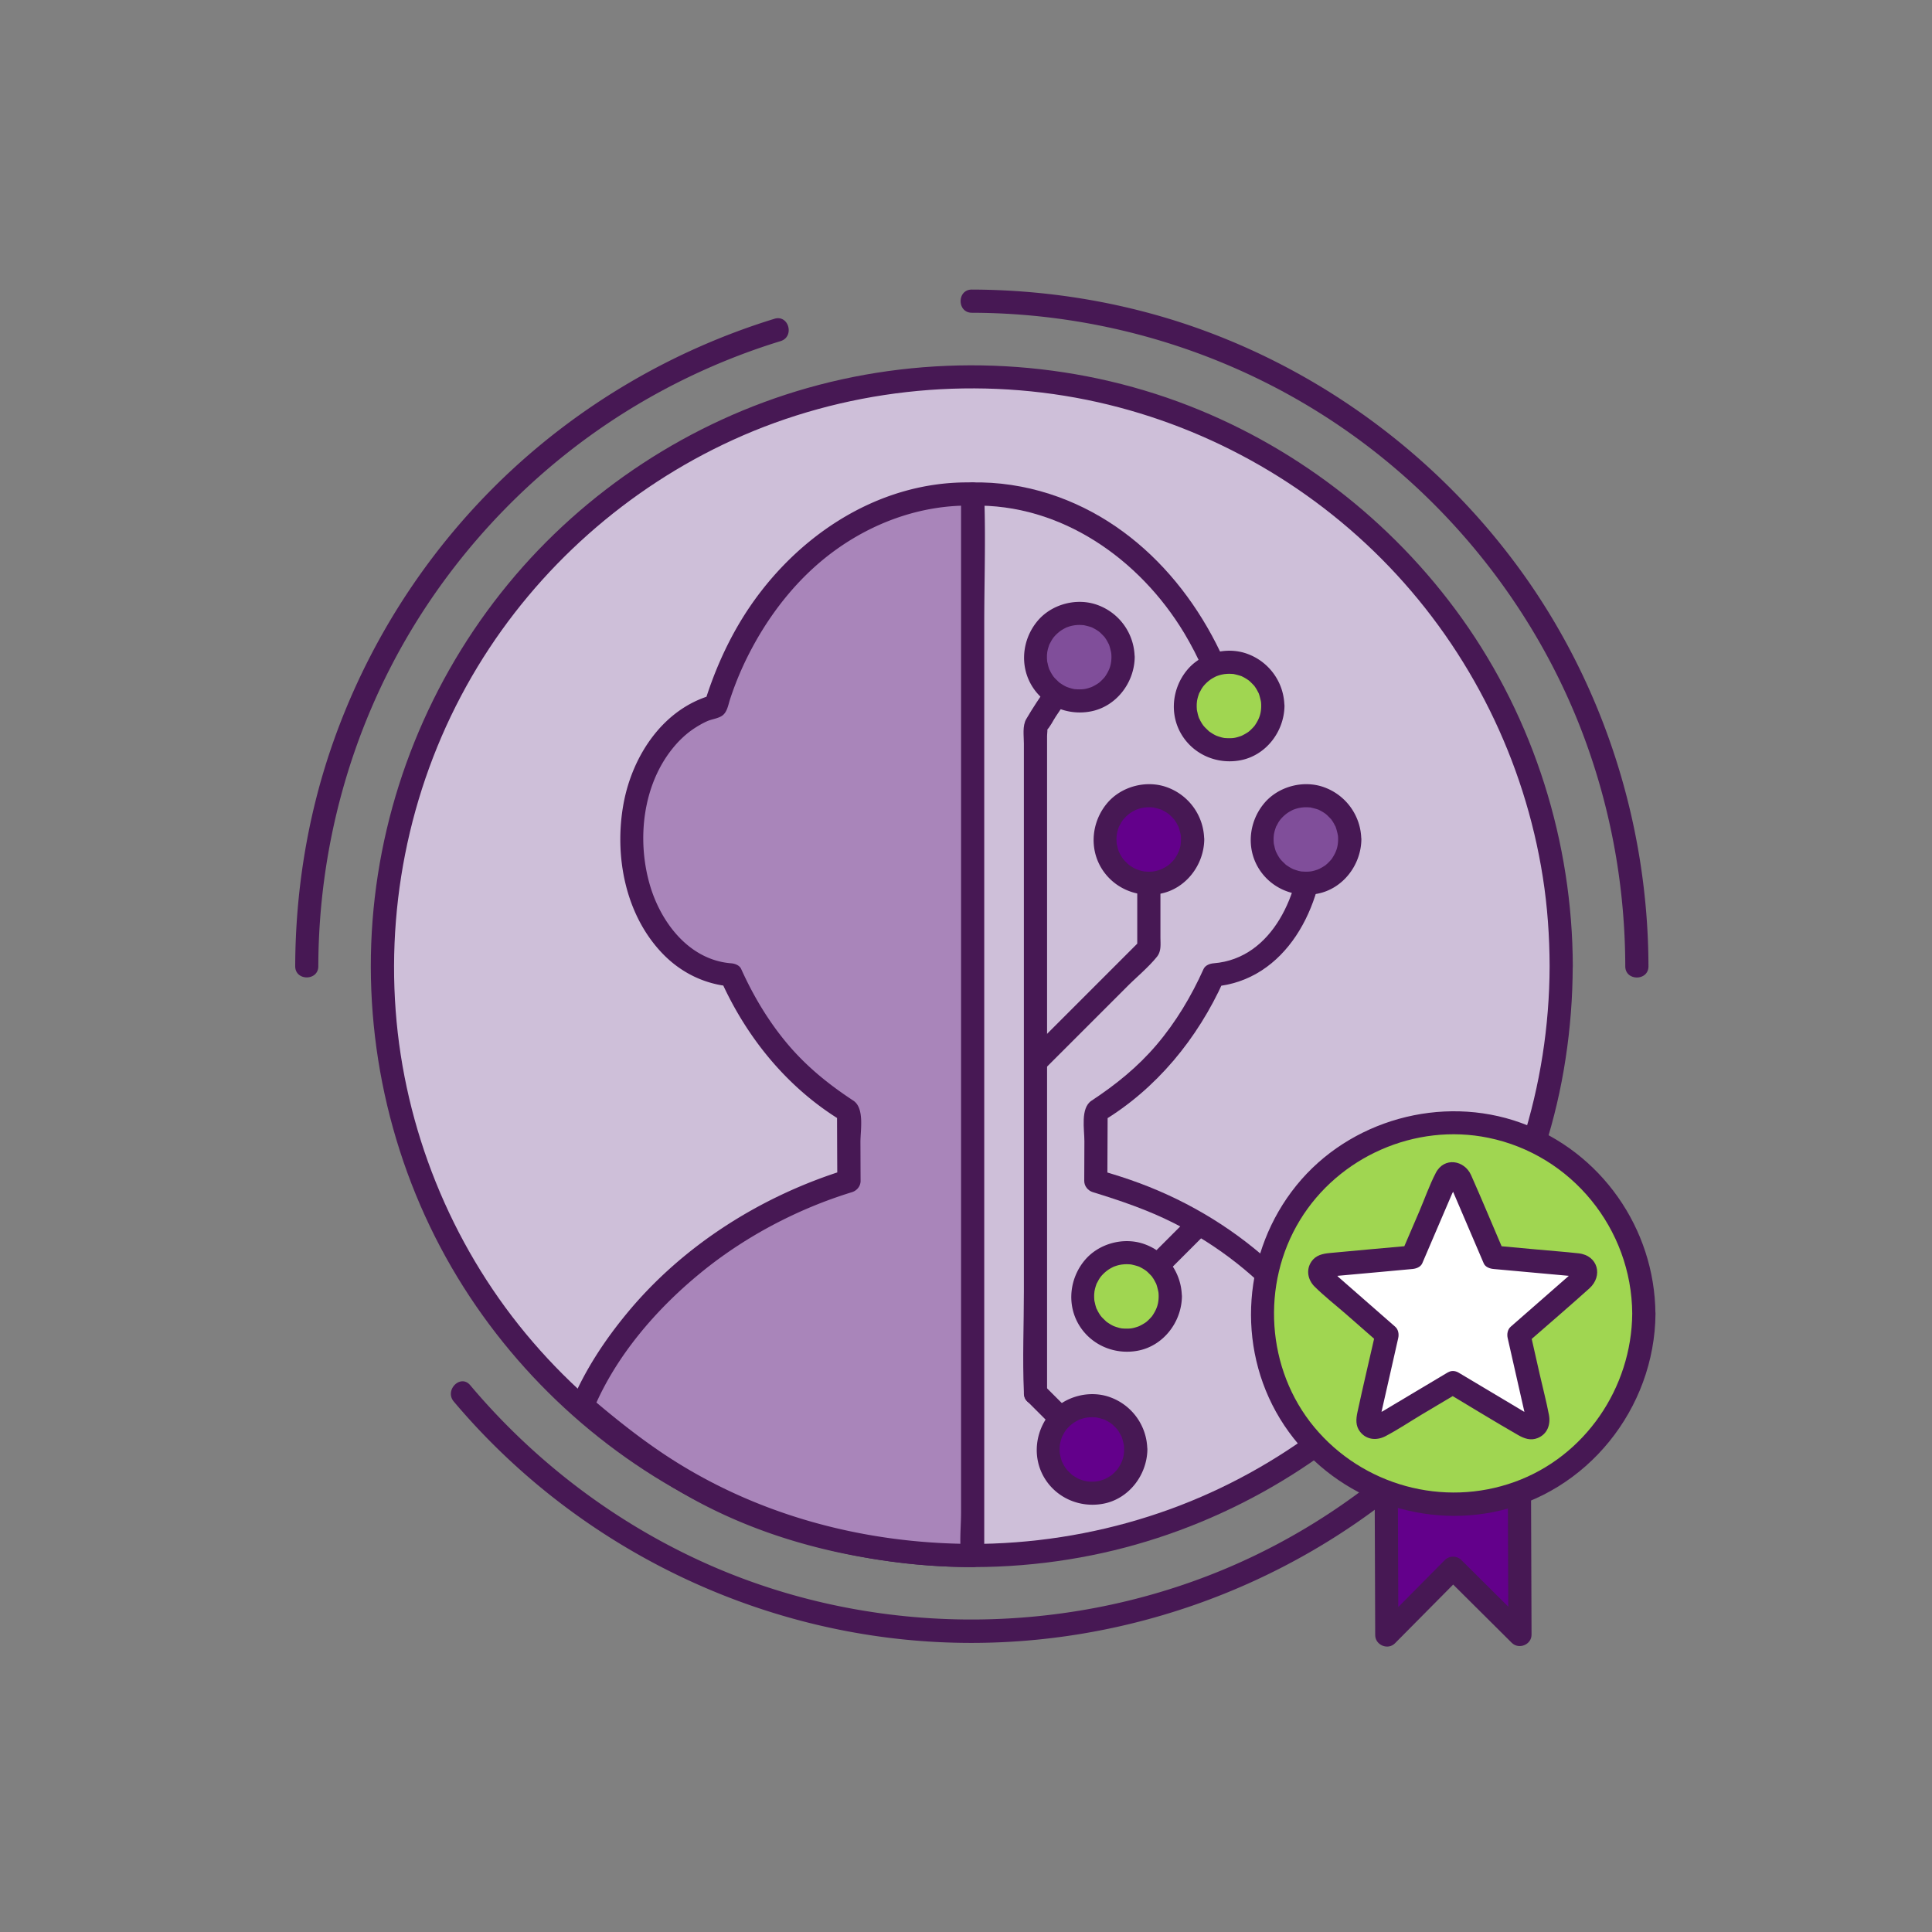 <svg xmlns="http://www.w3.org/2000/svg" viewBox="0 0 250 250" style="enable-background:new 0 0 250 250" xml:space="preserve"><rect x="0" y="0" width="250" height="250" fill="#808080" stroke="none"/><style>.st2{fill:#471854}.st3{fill:#a0d651}.st4{fill:#63008b}.st7{fill:#804e9a}</style><g id="tt"><circle cx="125.75" cy="125.03" r="76.27" style="fill:#cebfd9"/><path class="st2" d="M200.52 125.03c-.04 15.49-4.84 30.66-13.8 43.3-8.68 12.24-21.14 21.79-35.24 26.93-14.76 5.38-31.08 5.99-46.2 1.7-14.55-4.13-27.6-12.74-37.24-24.38-9.74-11.76-15.7-26.55-16.84-41.78-1.16-15.54 2.52-31.21 10.61-44.54 7.78-12.82 19.4-23.11 33.04-29.34 14.21-6.49 30.49-8.29 45.79-5.18 14.88 3.03 28.62 10.62 39.12 21.59 10.54 11 17.52 25.12 19.88 40.17.6 3.81.87 7.67.88 11.53 0 1.93 3 1.93 3 0-.04-16.03-5-31.87-14.31-44.95-9.13-12.81-22.01-22.69-36.78-28.11-15.27-5.6-32.31-6.2-47.95-1.76-15.12 4.29-28.8 13.26-38.77 25.41-10.12 12.33-16.27 27.56-17.5 43.47-1.24 16.09 2.63 32.44 11.01 46.23 8.09 13.32 20.21 24.13 34.42 30.55 14.86 6.71 31.64 8.6 47.63 5.38 15.42-3.1 29.74-11.04 40.61-22.39 10.95-11.43 18.32-26.17 20.7-41.83.61-3.97.92-7.97.93-11.99.01-1.94-2.99-1.95-2.99-.01z"/><path class="st2" d="M125.75 40.47c17.23.04 34.13 5.29 48.29 15.13 13.99 9.72 24.95 23.75 30.91 39.72 3.55 9.51 5.34 19.57 5.36 29.72 0 1.93 3 1.93 3 0-.04-18.38-5.83-36.52-16.67-51.4-10.28-14.1-24.63-24.96-41.03-30.94-9.55-3.48-19.7-5.2-29.85-5.23-1.94-.01-1.94 2.99-.01 3zm-84.56 84.56c.04-15.29 4.15-30.38 12.03-43.5C60 70.26 69.4 60.61 80.51 53.57a84.873 84.873 0 0 1 20.5-9.43c1.84-.57 1.06-3.46-.8-2.89-13.16 4.05-25.28 11.16-35.2 20.71a87.941 87.941 0 0 0-22.17 34.87c-3.09 9.06-4.61 18.62-4.64 28.19-.01 1.94 2.99 1.94 2.99.01zm161.71 34.69c-8.85 19.45-24.93 35.24-44.7 43.43-21.22 8.79-45.79 8.57-66.78-.81-11.81-5.28-22.25-13.22-30.58-23.1-1.25-1.48-3.36.65-2.12 2.12 15.57 18.48 38.43 29.89 62.58 31.12 22.68 1.16 45.21-6.72 62.27-21.69 9.29-8.16 16.8-18.3 21.92-29.55.8-1.75-1.79-3.28-2.59-1.52z"/><path d="M125.85 63.93c-.19 0-.38-.01-.58-.01-14.79.06-27.69 11.04-32.66 27.45-6.3 1.62-10.89 8.7-10.85 17.28.04 9.5 5.62 17.04 12.85 17.51 3.39 7.63 8.71 13.83 15.2 17.67l.04 8.99c-4.74 1.46-22.94 7.69-33.09 26.19-.87 1.59-.74 1.36-1.39 2.91 12.82 11.03 24.8 17.67 46.72 19.36h3.77V63.93z" style="fill:#a985ba"/><path class="st2" d="M125.85 62.43c-12.56-.3-23.72 7.5-30.03 17.97-1.99 3.31-3.52 6.88-4.66 10.57l1.05-1.05c-6.36 1.73-10.37 7.83-11.52 14.05-1.24 6.73.2 14.41 5.07 19.45 2.37 2.45 5.45 3.96 8.85 4.23-.43-.25-.86-.5-1.3-.74 3.35 7.45 8.69 13.98 15.74 18.21-.25-.43-.5-.86-.74-1.3.01 3 .02 6 .04 8.99.37-.48.73-.96 1.1-1.45-10.89 3.37-21.07 9.77-28.34 18.6-2.9 3.51-5.42 7.35-7.19 11.56-.19.45.03 1.15.39 1.46 5.11 4.38 10.51 8.47 16.48 11.6 6.34 3.32 13.18 5.52 20.21 6.8 4.93.9 9.85 1.4 14.86 1.4.81 0 1.5-.69 1.5-1.5V80.85c0-5.55.2-11.15 0-16.7v-.24c0-1.93-3-1.93-3 0v131.8c0 1.73-.21 3.61 0 5.33.01.08 0 .16 0 .24l1.5-1.5c-14.42-.02-28.69-3.9-40.63-12.08-3.07-2.1-5.97-4.43-8.8-6.85l.39 1.46c2.87-6.81 8.02-12.81 13.68-17.47 4.37-3.61 9.36-6.55 14.59-8.72 1.69-.7 3.42-1.32 5.17-1.86.63-.2 1.1-.77 1.1-1.45-.01-1.67-.01-3.33-.02-5-.01-1.54.56-4.41-.92-5.39-3.1-2.04-5.87-4.26-8.3-7.08-2.56-2.98-4.6-6.38-6.21-9.95-.22-.49-.8-.7-1.3-.74-5.46-.43-9.15-5.33-10.55-10.25-1.65-5.79-.89-12.78 2.98-17.56.81-1.01 1.77-1.92 2.86-2.63.51-.33 1.05-.64 1.61-.89.59-.26 1.32-.33 1.86-.66.73-.44.85-1.43 1.1-2.18a40.734 40.734 0 0 1 2.78-6.51c2.72-5.12 6.5-9.76 11.28-13.09 5.06-3.53 11.12-5.59 17.32-5.45 1.93.04 1.93-2.96 0-3z"/><path class="st3" d="m145.76 167.77 9.1-9.1"/><path class="st2" d="m146.83 168.83 7.96-7.96 1.13-1.13c.56-.56.6-1.57 0-2.12s-1.53-.59-2.12 0l-7.96 7.96-1.13 1.13c-.56.56-.6 1.57 0 2.12.59.55 1.52.59 2.12 0z"/><path class="st2" d="M168.39 108.64c-.08 6.74-3.62 15.4-11.35 16.01-.49.04-1.07.25-1.3.74-1.58 3.52-3.58 6.87-6.08 9.81-2.46 2.89-5.27 5.15-8.42 7.23-1.46.96-.91 3.75-.92 5.26-.01 1.71-.01 3.41-.02 5.12 0 .67.47 1.25 1.1 1.45 3.61 1.11 7.14 2.31 10.52 4.02 5.76 2.92 10.88 6.93 15.02 11.88 3.14 3.75 5.63 8.01 7.55 12.5.76 1.77 3.34.24 2.59-1.51-5.62-13.13-16.27-23.07-29.6-28.04-1.74-.65-3.51-1.19-5.29-1.73.37.48.73.96 1.1 1.45.01-3 .02-6 .04-8.99-.25.43-.5.86-.74 1.3 7.05-4.22 12.39-10.76 15.74-18.21-.43.25-.86.5-1.3.74 9.46-.75 14.24-10.47 14.35-19.01.03-1.95-2.97-1.95-2.99-.02zm-32.9 71.66V95.27c0-.36.1-.88 0-1.23-.06-.23-.51.89-.08.48.48-.45.84-1.25 1.2-1.79l3.6-5.37.74-1.1c1.08-1.61-1.52-3.11-2.59-1.51-1.84 2.75-3.89 5.43-5.56 8.29-.52.89-.31 2.17-.31 3.16v70.93c0 4.31-.19 8.67 0 12.98v.19c0 1.93 3 1.93 3 0zm24.99-89.33c-3.73-12.12-12.3-23.08-24.68-27.06-3.21-1.03-6.64-1.56-10.01-1.48-1.93.05-1.93 3.05 0 3 11.51-.27 21.66 6.89 27.44 16.48 1.86 3.1 3.29 6.4 4.36 9.85.56 1.85 3.46 1.06 2.89-.79z"/><circle class="st3" cx="159.04" cy="91.37" r="5.66"/><path class="st2" d="M163.2 91.37c-.01.94-.24 1.65-.84 2.52-.26.38.1-.1-.08.1-.08.09-.16.18-.25.27l-.21.21s-.37.32-.15.14c-.19.15-.41.28-.62.4-.09.05-.18.09-.26.14-.16.07-.18.08-.05.03-.07.03-.14.05-.21.08-.56.19-.85.25-1.25.26-.26.01-.53 0-.79-.02-.28-.03.33.08-.14-.02-.15-.03-.3-.06-.44-.11-.15-.04-.29-.09-.43-.14-.04-.01-.26-.11-.06-.02-.22-.1-.44-.22-.65-.36-.1-.07-.21-.13-.31-.21-.21-.16.23.23-.1-.09-.21-.21-.43-.4-.62-.63.14.17-.01-.02-.04-.05-.08-.12-.17-.24-.24-.37-.05-.08-.1-.17-.15-.26 0-.01-.21-.45-.1-.18-.1-.23-.17-.47-.23-.72-.02-.1-.04-.2-.07-.3-.03-.18-.04-.2-.02-.06-.01-.08-.02-.16-.02-.23-.02-.24-.02-.47-.01-.71 0-.01.06-.51.01-.22l.06-.3c.05-.25.13-.49.21-.73.15-.42-.13.2.09-.19l.21-.39c.06-.11.13-.21.2-.31.03-.05.23-.29.08-.11.16-.19.33-.37.51-.53-.03.03.34-.29.19-.17-.15.12.23-.16.21-.15.25-.17.51-.31.78-.44-.06.03-.23.08.06-.02.14-.05.28-.1.43-.14.1-.03.2-.05.3-.07-.04.01.45-.08.25-.05s.3-.02.27-.02c.13-.01.26-.01.4-.01.13 0 .26.01.39.02.33.02-.08-.04.21.03.3.07.59.14.88.24.44.15-.12-.07.12.05.16.08.31.16.46.25.08.05.17.1.25.16.08.05.16.11.24.17-.11-.08-.1-.07.04.04.18.17.35.34.52.52.31.32-.12-.2.13.16.08.12.17.24.24.37.08.13.14.26.21.39.14.26-.02-.11.09.19.1.29.17.58.24.88.01.04.05.29.02.06.03.23.04.44.04.65.03 1.93 3.03 1.93 3 0a7.282 7.282 0 0 0-4.73-6.74c-2.72-1.03-6.05-.15-7.89 2.11-1.91 2.34-2.27 5.66-.7 8.29 1.57 2.62 4.6 3.9 7.57 3.36 3.34-.6 5.71-3.7 5.76-7.02.02-1.93-2.98-1.93-3.01 0z"/><circle class="st7" cx="168.99" cy="108.64" r="5.66"/><path class="st2" d="M173.15 108.64c-.01.94-.24 1.65-.84 2.52-.26.38.1-.1-.08.1-.08.09-.16.18-.25.27l-.21.21s-.37.32-.15.14c-.19.15-.41.28-.62.4-.09.05-.18.09-.26.14-.16.07-.18.08-.05.03-.07.03-.14.05-.21.08-.56.19-.85.25-1.25.26-.26.01-.53 0-.79-.02-.28-.03.33.08-.14-.02-.15-.03-.3-.06-.44-.11-.15-.04-.29-.09-.43-.14-.04-.01-.26-.11-.06-.02-.22-.1-.44-.22-.65-.36-.1-.07-.21-.13-.31-.21-.21-.16.23.23-.1-.09-.21-.21-.43-.4-.62-.63.14.17-.01-.02-.04-.05-.08-.12-.17-.24-.24-.37-.05-.08-.1-.17-.15-.26 0-.01-.21-.45-.1-.18-.1-.23-.17-.47-.23-.72-.02-.1-.04-.2-.07-.3-.03-.18-.04-.2-.02-.06-.01-.08-.02-.16-.02-.23-.02-.24-.02-.47-.01-.71 0-.01.06-.51.01-.22l.06-.3c.05-.25.13-.49.21-.73.15-.42-.13.2.09-.19l.21-.39c.06-.11.13-.21.2-.31.03-.05.23-.29.08-.11.16-.19.33-.37.51-.53-.03.03.34-.29.19-.17-.15.12.23-.16.21-.15.25-.17.51-.31.78-.44-.06.03-.23.08.06-.02.14-.05.28-.1.43-.14.1-.03.2-.05.3-.07-.04.01.45-.08.25-.05s.3-.02.27-.02c.13-.01.26-.01.4-.01.13 0 .26.01.39.02.33.02-.08-.04.21.03.3.07.59.14.88.24.44.15-.12-.07.12.05.16.08.31.16.46.25.08.05.17.1.25.16.08.05.16.11.24.17-.11-.08-.1-.07.04.04.18.17.35.34.52.52.31.32-.12-.2.13.16.08.12.17.24.24.37.08.13.14.26.21.39.14.26-.02-.11.09.19.1.29.17.58.24.88.01.04.05.29.02.06.04.24.04.45.04.65.03 1.93 3.03 1.93 3 0a7.282 7.282 0 0 0-4.73-6.74c-2.72-1.03-6.05-.15-7.89 2.11-1.91 2.34-2.27 5.66-.7 8.29 1.57 2.62 4.6 3.9 7.57 3.36 3.34-.6 5.71-3.7 5.76-7.02.02-1.93-2.98-1.93-3.01 0z"/><circle class="st7" cx="139.66" cy="85.05" r="5.66"/><path class="st2" d="M143.82 85.05c-.01.94-.24 1.65-.84 2.52-.26.38.1-.1-.08.1-.08.09-.16.18-.25.27l-.21.21s-.37.32-.15.14c-.19.15-.41.28-.62.4-.09.05-.18.09-.26.14-.16.07-.18.08-.05.03-.07.03-.14.05-.21.08-.56.19-.85.25-1.25.26-.26.01-.53 0-.79-.02-.28-.03.33.08-.14-.02-.15-.03-.3-.06-.44-.11-.15-.04-.29-.09-.43-.14-.04-.01-.26-.11-.06-.02-.22-.1-.44-.22-.65-.36-.1-.07-.21-.13-.31-.21-.21-.16.23.23-.1-.09-.21-.21-.43-.4-.62-.63.14.17-.01-.02-.04-.05-.08-.12-.17-.24-.24-.37-.05-.08-.1-.17-.15-.26 0-.01-.21-.45-.1-.18-.1-.23-.17-.47-.23-.72-.02-.1-.04-.2-.07-.3-.03-.18-.04-.2-.02-.06-.01-.08-.02-.16-.02-.23-.02-.24-.02-.47-.01-.71 0-.01.06-.51.01-.22l.06-.3c.05-.25.13-.49.21-.73.15-.42-.13.2.09-.19l.21-.39c.06-.11.13-.21.2-.31.03-.05.23-.29.08-.11.16-.19.33-.37.51-.53-.03.03.34-.29.19-.17-.15.12.23-.16.21-.15.25-.17.51-.31.78-.44-.06.03-.23.08.06-.02.14-.05.28-.1.43-.14.1-.03.2-.05.3-.07-.04.01.45-.08.25-.05s.3-.02.27-.02c.13-.01.26-.01.4-.01.13 0 .26.01.39.02.33.02-.08-.04.21.03.3.07.59.14.88.24.44.15-.12-.07.12.05.16.08.31.16.46.25.08.05.17.1.25.16.08.05.16.11.24.17-.11-.08-.1-.07.04.04.18.17.35.34.52.52.31.32-.12-.2.13.16.08.12.17.24.24.37.08.13.14.26.21.39.14.26-.02-.11.09.19.1.29.17.58.24.88.01.04.05.29.02.06.03.24.04.45.04.65.03 1.93 3.03 1.93 3 0a7.282 7.282 0 0 0-4.73-6.74c-2.72-1.03-6.05-.15-7.89 2.11-1.91 2.34-2.27 5.66-.7 8.29 1.57 2.62 4.6 3.9 7.57 3.36 3.34-.6 5.71-3.7 5.76-7.02.02-1.93-2.98-1.93-3.01 0zm3.34 23.59v14.09c.15-.35.29-.71.44-1.06l-14.64 14.64c-1.37 1.37.75 3.49 2.12 2.12l10.79-10.79c1.26-1.26 2.73-2.46 3.85-3.85.58-.73.44-1.65.44-2.53v-12.62c0-1.93-3-1.93-3 0z"/><circle class="st4" cx="148.66" cy="108.64" r="5.66"/><path class="st2" d="M152.82 108.64c-.01.94-.24 1.65-.84 2.52-.26.38.1-.1-.08.1-.08.09-.16.18-.25.27l-.21.21s-.37.32-.15.14c-.19.15-.41.28-.62.4-.09.05-.18.09-.26.14-.16.07-.18.08-.05.03-.07.03-.14.05-.21.08-.56.19-.85.25-1.25.26-.26.01-.53 0-.79-.02-.28-.03.33.08-.14-.02-.15-.03-.3-.06-.44-.11-.15-.04-.29-.09-.43-.14-.04-.01-.26-.11-.06-.02-.22-.1-.44-.22-.65-.36-.1-.07-.21-.13-.31-.21-.21-.16.23.23-.1-.09-.21-.21-.43-.4-.62-.63.14.17-.01-.02-.04-.05-.08-.12-.17-.24-.24-.37-.05-.08-.1-.17-.15-.26 0-.01-.21-.45-.1-.18-.1-.23-.17-.47-.23-.72-.02-.1-.04-.2-.07-.3-.03-.18-.04-.2-.02-.06-.01-.08-.02-.16-.02-.23-.02-.24-.02-.47-.01-.71 0-.01.06-.51.01-.22l.06-.3c.05-.25.13-.49.21-.73.15-.42-.13.2.09-.19l.21-.39c.06-.11.13-.21.2-.31.03-.05.23-.29.08-.11.16-.19.33-.37.51-.53-.03.03.34-.29.19-.17-.15.12.23-.16.21-.15.25-.17.51-.31.78-.44-.06.03-.23.08.06-.02.14-.05.28-.1.43-.14.1-.03.2-.05.3-.07-.04.01.45-.08.25-.05s.3-.02.27-.02c.13-.01.26-.01.4-.01.13 0 .26.01.39.02.33.02-.08-.04.21.03.3.07.59.14.88.24.44.15-.12-.07.12.05.16.08.31.16.46.25.08.05.17.1.25.16.08.05.16.11.24.17-.11-.08-.1-.07.04.04.18.17.35.34.52.52.31.32-.12-.2.13.16.08.12.17.24.24.37.08.13.14.26.21.39.14.26-.02-.11.09.19.1.29.17.58.24.88.01.04.05.29.02.06.04.24.04.45.04.65.03 1.93 3.03 1.93 3 0a7.282 7.282 0 0 0-4.73-6.74c-2.72-1.03-6.05-.15-7.89 2.11-1.91 2.34-2.27 5.66-.7 8.29 1.57 2.62 4.6 3.9 7.57 3.36 3.34-.6 5.71-3.7 5.76-7.02.02-1.93-2.98-1.93-3.01 0zm-10.47 77.87-6.37-6.37-.91-.91c-.56-.56-1.57-.6-2.12 0s-.59 1.53 0 2.12l6.37 6.37.91.91c.56.56 1.57.6 2.12 0s.6-1.53 0-2.12z"/><circle class="st4" cx="141.29" cy="187.57" r="5.66"/><path class="st2" d="M145.46 187.57c-.01.94-.24 1.65-.84 2.52-.26.38.1-.1-.08.1-.08.09-.16.18-.25.27l-.21.21s-.37.32-.15.14c-.19.15-.41.28-.62.4-.09.05-.18.09-.26.14-.16.07-.18.08-.05.03-.07.03-.14.05-.21.08-.56.19-.85.25-1.25.26-.26.01-.53 0-.79-.02-.28-.03.33.08-.14-.02-.15-.03-.3-.06-.44-.11-.15-.04-.29-.09-.43-.14-.04-.01-.26-.11-.06-.02-.22-.1-.44-.22-.65-.36-.1-.07-.21-.13-.31-.21-.21-.16.23.23-.1-.09-.21-.21-.43-.4-.62-.63.14.17-.01-.02-.04-.05-.08-.12-.17-.24-.24-.37-.05-.08-.1-.17-.15-.26 0-.01-.21-.45-.1-.18-.1-.23-.17-.47-.23-.72-.02-.1-.04-.2-.07-.3-.03-.18-.04-.2-.02-.06-.01-.08-.02-.16-.02-.23-.02-.24-.02-.47-.01-.71 0-.01.06-.51.01-.22l.06-.3c.05-.25.13-.49.21-.73.15-.42-.13.2.09-.19l.21-.39c.06-.11.13-.21.2-.31.03-.05.23-.29.08-.11.16-.19.33-.37.51-.53-.03.03.34-.29.19-.17-.15.12.23-.16.21-.15.25-.17.51-.31.78-.44-.06.03-.23.08.06-.02.14-.05.28-.1.43-.14.1-.03.2-.05.3-.07-.04.01.45-.08.25-.05s.3-.02.27-.02c.13-.01.26-.01.4-.01.13 0 .26.01.39.02.33.02-.08-.04.21.03.3.07.59.14.88.24.44.15-.12-.07.12.05.16.08.31.16.46.25.08.05.17.1.25.16.08.05.16.11.24.17-.11-.08-.1-.07.04.04.18.17.35.34.52.52.31.32-.12-.2.13.16.08.12.17.24.24.37.08.13.14.26.21.39.14.26-.02-.11.09.19.1.29.17.58.24.88.01.04.05.29.02.06.03.23.03.44.04.65.03 1.93 3.03 1.93 3 0a7.282 7.282 0 0 0-4.73-6.74c-2.72-1.03-6.05-.15-7.89 2.11-1.91 2.34-2.27 5.66-.7 8.29 1.57 2.62 4.6 3.9 7.57 3.36 3.34-.6 5.71-3.7 5.76-7.02.01-1.93-2.99-1.93-3.01 0z"/><circle class="st3" cx="145.76" cy="167.77" r="5.66"/><path class="st2" d="M149.93 167.77c-.01.94-.24 1.65-.84 2.52-.26.38.1-.1-.08.1-.08.09-.16.18-.25.27l-.21.21s-.37.32-.15.14c-.19.15-.41.28-.62.4-.09.05-.18.09-.26.14-.16.07-.18.08-.05.03-.07.03-.14.05-.21.08-.56.19-.85.25-1.25.26-.26.01-.53 0-.79-.02-.28-.03.33.08-.14-.02-.15-.03-.3-.06-.44-.11-.15-.04-.29-.09-.43-.14-.04-.01-.26-.11-.06-.02-.22-.1-.44-.22-.65-.36-.1-.07-.21-.13-.31-.21-.21-.16.23.23-.1-.09-.21-.21-.43-.4-.62-.63.14.17-.01-.02-.04-.05-.08-.12-.17-.24-.24-.37-.05-.08-.1-.17-.15-.26 0-.01-.21-.45-.1-.18-.1-.23-.17-.47-.23-.72-.02-.1-.04-.2-.07-.3-.03-.18-.04-.2-.02-.06-.01-.08-.02-.16-.02-.23-.02-.24-.02-.47-.01-.71 0-.01.06-.51.01-.22l.06-.3c.05-.25.13-.49.21-.73.15-.42-.13.2.09-.19l.21-.39c.06-.11.13-.21.2-.31.03-.05.23-.29.08-.11.16-.19.33-.37.51-.53-.03.03.34-.29.19-.17-.15.12.23-.16.21-.15.25-.17.51-.31.78-.44-.06.03-.23.08.06-.02.14-.05.28-.1.43-.14.1-.03.2-.05.3-.07-.04.01.45-.08.25-.05s.3-.02.27-.02c.13-.01.26-.01.4-.01.13 0 .26.01.39.02.33.02-.08-.04.21.03.3.07.59.14.88.24.44.15-.12-.07.12.05.16.08.31.16.46.25.08.05.17.1.25.16.08.05.16.11.24.17-.11-.08-.1-.07.04.04.18.17.35.34.52.52.31.32-.12-.2.13.16.08.12.17.24.24.37.08.13.14.26.21.39.14.26-.02-.11.09.19.1.29.17.58.24.88.01.04.05.29.02.06.03.23.04.44.04.65.03 1.93 3.03 1.93 3 0a7.282 7.282 0 0 0-4.73-6.74c-2.72-1.03-6.05-.15-7.89 2.11-1.91 2.34-2.27 5.66-.7 8.29 1.57 2.62 4.6 3.9 7.57 3.36 3.34-.6 5.71-3.7 5.76-7.02.02-1.93-2.98-1.94-3.01 0z"/><path class="st4" d="m179.36 186.72.09 24.86 8.58-8.65 8.65 8.59-.15-41.56z"/><path class="st2" d="M177.86 186.72c.03 7.26.05 14.52.08 21.78 0 1.03.01 2.05.01 3.08 0 1.29 1.64 1.99 2.56 1.06 2.86-2.89 5.72-5.77 8.58-8.66h-2.12c2.88 2.87 5.76 5.73 8.65 8.6.92.91 2.57.24 2.56-1.06-.04-12.14-.09-24.28-.13-36.41-.01-1.72-.01-3.43-.02-5.15 0-1.31-1.63-1.97-2.56-1.06-5 4.88-10 9.77-15 14.65-.72.71-1.44 1.41-2.17 2.12-1.38 1.35.74 3.47 2.12 2.12 5-4.88 10-9.77 15-14.65.72-.71 1.44-1.41 2.17-2.12-.85-.35-1.71-.71-2.56-1.06.04 12.14.09 24.28.13 36.41.01 1.72.01 3.43.02 5.15.85-.35 1.71-.71 2.56-1.06-2.88-2.87-5.76-5.73-8.65-8.6-.57-.57-1.55-.58-2.12 0-2.86 2.89-5.72 5.77-8.58 8.66.85.35 1.71.71 2.56 1.06-.03-7.26-.05-14.52-.08-21.78 0-1.03-.01-2.05-.01-3.08-.01-1.93-3.01-1.93-3 0z"/><circle class="st3" cx="188.02" cy="169.97" r="24.69"/><path class="st2" d="M211.21 169.97c-.07 9.61-6.11 18.51-15.22 21.79-9.23 3.33-19.65.46-25.92-7.08-6.23-7.5-6.91-18.51-1.86-26.79 5.01-8.22 14.93-12.6 24.38-10.66 10.77 2.2 18.55 11.79 18.62 22.74.01 1.93 3.01 1.93 3 0-.08-11-7.05-20.95-17.42-24.68-10.25-3.69-22.19-.36-29.04 8.11-6.9 8.53-7.86 20.76-2.12 30.18 5.71 9.36 16.86 14.2 27.6 12.08 12.13-2.39 20.9-13.41 20.99-25.67.01-1.95-2.99-1.95-3.01-.02z"/><path d="m188.02 178.93-9.58 5.71c-.72.43-1.61-.21-1.43-1.04l2.47-10.87-8.39-7.34c-.63-.56-.29-1.6.54-1.68l11.1-1.01 4.39-10.25c.33-.77 1.43-.77 1.76 0l4.39 10.25 11.1 1.01a.959.959 0 0 1 .54 1.68l-8.39 7.34 2.47 10.87c.19.82-.7 1.47-1.43 1.04l-9.54-5.71z" style="fill:#fff"/><path class="st2" d="M187.26 177.64c-2.78 1.66-5.57 3.32-8.35 4.98-.16.1-1.14.52-1.18.71-.04.15.54.76.78.51.1-.11.12-.53.15-.68l1.26-5.55c.34-1.49.68-2.98 1.01-4.47.11-.5.02-1.1-.39-1.46-2.44-2.13-4.88-4.27-7.31-6.4-.13-.11-.85-.94-1.05-.92-.12.01-.67.71-.39.85.12.06.52-.05.65-.06 1.91-.17 3.83-.35 5.74-.52l4.56-.42c.49-.04 1.08-.24 1.3-.74 1.29-3 2.58-6.01 3.86-9.01.09-.21.59-.99.52-1.22-.03-.11-.72-.1-.77.09-.03.11.23.54.27.63l2.22 5.19c.62 1.44 1.24 2.88 1.85 4.32.21.5.81.7 1.3.74 3.23.29 6.46.59 9.68.88.27.02 1.13.26 1.39.13.69-.35-.28-.91-.6-.79-.17.06-.36.32-.49.43l-4.34 3.8c-1.15 1.01-2.3 2.01-3.45 3.02-.41.36-.5.96-.39 1.46.72 3.16 1.44 6.32 2.15 9.48.04.17.15 1.26.31 1.34.14.07.79-.42.64-.7-.08-.13-.47-.28-.6-.36-1.63-.97-3.26-1.94-4.89-2.92-1.31-.78-2.62-1.56-3.94-2.35-1.66-.99-3.17 1.6-1.51 2.59 3.07 1.83 6.11 3.71 9.2 5.48.79.45 1.62.75 2.53.38 1.25-.51 1.69-1.74 1.45-3-.34-1.78-.81-3.55-1.21-5.32-.41-1.81-.82-3.62-1.23-5.44l-.39 1.46c2.69-2.35 5.4-4.67 8.06-7.06 1.8-1.62 1.12-4.26-1.39-4.54-1.81-.2-3.63-.33-5.44-.5l-5.55-.51c.43.25.86.5 1.3.74-1.41-3.28-2.77-6.58-4.22-9.84-.87-1.97-3.49-2.39-4.57-.3-.83 1.6-1.44 3.36-2.15 5.02-.73 1.71-1.46 3.42-2.2 5.12.43-.25.86-.5 1.3-.74-3.56.32-7.11.63-10.67.97-.94.09-1.82.28-2.39 1.13-.71 1.07-.44 2.36.43 3.22 1.28 1.27 2.75 2.41 4.11 3.6 1.4 1.22 2.8 2.45 4.19 3.67l-.39-1.46c-.79 3.48-1.62 6.96-2.37 10.44-.19.89-.26 1.77.35 2.54.83 1.05 2.15 1.15 3.28.56 1.6-.84 3.14-1.87 4.69-2.8 1.6-.95 3.19-1.9 4.79-2.85 1.67-.95.17-3.54-1.5-2.55z"/></g></svg>